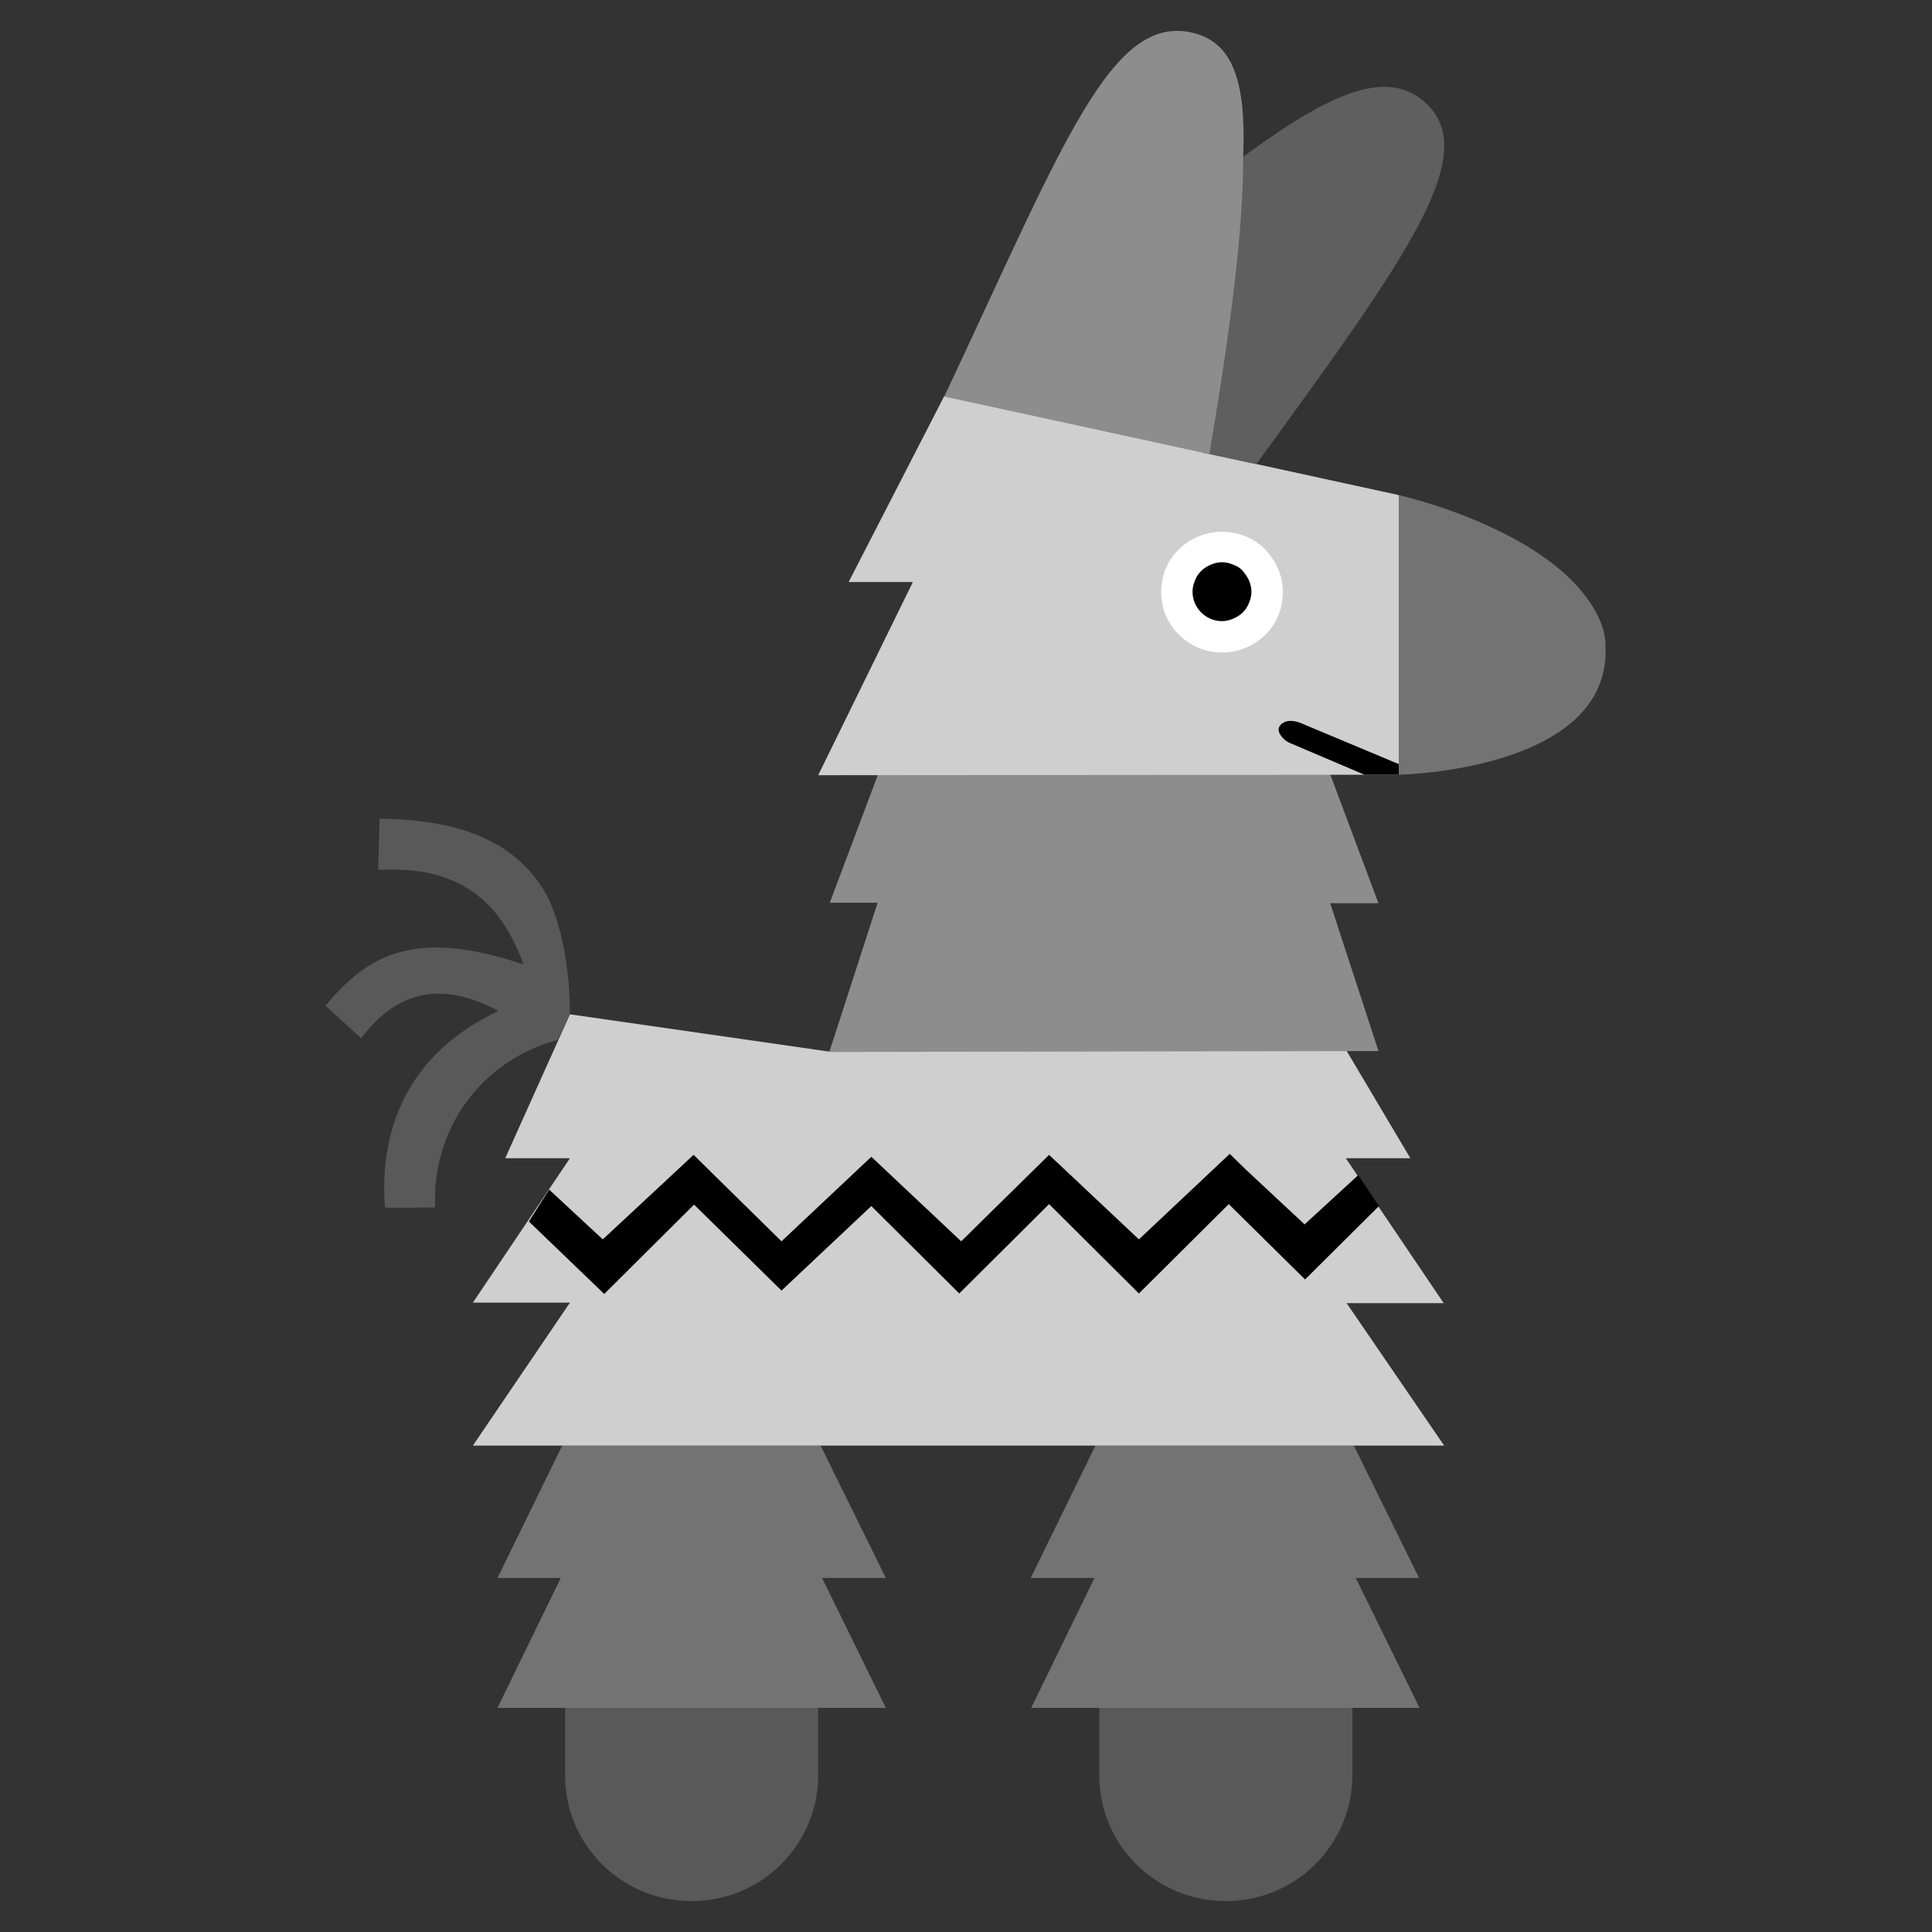 <?xml version="1.0" encoding="utf-8"?>
<!-- Generator: Adobe Illustrator 27.8.0, SVG Export Plug-In . SVG Version: 6.00 Build 0)  -->
<svg version="1.1" id="Layer_1" xmlns="http://www.w3.org/2000/svg" xmlns:xlink="http://www.w3.org/1999/xlink" x="0px" y="0px"
	 viewBox="0 0 400 400" style="enable-background:new 0 0 400 400;" xml:space="preserve">
<rect x="0" y="0" width="400" height="400" fill="#333333" stroke="none"/>
<style type="text/css">
	.st0{fill:#737373;}
	.st1{fill:#595959;}
	.st2{fill:#CFCFCF;}
	.st3{fill:#8D8D8D;}
	.st4{fill:#5F5F5F;}
	.st5{fill:#FFFFFF;}
</style>
<g>
	<path class="st0" d="M170.2,326.7l13.2,26.9H103l13.1-26.9H103l13.4-27.4h53.5l13.5,27.4H170.2L170.2,326.7z"/>
	<path class="st1" d="M117,353.6h52.4v14c0,6.9-2.8,13.5-7.7,18.4c-4.9,4.9-11.6,7.6-18.5,7.6c-14.5,0-26.2-11.6-26.2-26L117,353.6
		L117,353.6z"/>
	<path class="st0" d="M280.7,326.7l13.2,26.9h-80.4l13.1-26.9h-13.2l13.4-27.4h53.5l13.5,27.4H280.7z"/>
	<path class="st1" d="M227.6,353.6H280v14c0,6.9-2.8,13.5-7.7,18.4c-4.9,4.9-11.6,7.6-18.5,7.6c-14.5,0-26.2-11.6-26.2-26
		L227.6,353.6L227.6,353.6z"/>
	<path class="st2" d="M278.8,269.8l20.2,29.5H97.9l20.1-29.6H97.9l20.1-29.9h-13.4L118,210l53.5,7.7l107.2-0.3l13.3,22.4h-13.3
		l0,0.1l20.2,29.9L278.8,269.8L278.8,269.8z"/>
	<path d="M113.7,246.3l11.1,10.3l18.8-17.5l18.2,17.9l18.6-17.5L199,257l18.2-17.9l18.6,17.5l18.8-17.7l3.5,3.4l12,11.2l11.1-10.2
		l4.3,6.4l-15.3,15.2l-0.1-0.1l-15.7-15.5l-18.6,18.5l-18.6-18.5l-18.6,18.5l-18.2-18.1l-18.6,17.5l-18.1-17.8l-18.6,18.5l-15.6-15"
		/>
	<path class="st1" d="M118,210c0-8.5-1.6-19.7-5.6-26c-5.4-8.5-15-14.3-33.8-14.5l-0.3,10.6c6.7-0.3,13.1,0.4,18.6,3.9
		c4.7,2.9,8.6,7.7,11.5,15.7c-16.4-5.6-25.7-3.8-32.3,0.4c-3.5,2.3-6.2,5.1-8.7,8.1l7.4,6.8c0.4-0.7,0.9-1.2,1.3-1.7
		c8-9.4,17.3-9.2,27.1-4C82,219.3,78.7,237.1,79.7,250c0.9,0.1,10.4,0,10.4,0c-0.4-7.8,1.9-15.6,6.5-21.9
		c4.6-6.3,11.3-10.8,18.9-12.8L118,210z"/>
	<path class="st3" d="M285.4,217.6l-113.7,0.2l10-30.9h-9.9l10-26.6h93.6l10,26.7h-10L285.4,217.6z"/>
	<path class="st2" d="M289.6,160.4l-120.2,0.1l19.6-40h-13.3L195.5,82l94.1,20.5V160.4z"/>
	<path class="st0" d="M289.6,160.4v-57.9c0,0,34.6,7.7,42,26.8c0.5,1.4,0.8,2.9,0.8,4.3C333.8,159.6,289.6,160.4,289.6,160.4z"/>
	<path class="st4" d="M260.1,96.1c31.5-43.3,47.1-64.7,34.6-75.2c-8.2-6.9-20.2-1.1-38.2,12.2c-0.7,14.2-3.1,33.7-7.6,60.6
		L260.1,96.1z"/>
	<path class="st3" d="M247,6.8c-17-4.1-26.8,22.9-51.5,75.3L250.4,94c4.5-26.8,7-46.5,7-61.7C258,17,255.3,8.8,247,6.8z"/>
	<path class="st5" d="M253,135.1c3.3,0,6.5-1.3,8.9-3.6c2.4-2.3,3.7-5.5,3.7-8.9c0-1.6-0.3-3.3-1-4.8c-0.6-1.5-1.6-2.9-2.7-4.1
		c-1.2-1.2-2.6-2.1-4.1-2.7c-1.5-0.6-3.2-0.9-4.8-0.9c-3.3,0-6.5,1.3-8.9,3.6c-2.4,2.3-3.7,5.5-3.7,8.9
		C240.4,129.5,246.1,135.1,253,135.1z"/>
	<path d="M253,128.6c0.8,0,1.6-0.2,2.3-0.5c0.7-0.3,1.4-0.7,2-1.3c0.6-0.6,1-1.2,1.3-2c0.3-0.7,0.5-1.5,0.5-2.3
		c0-0.8-0.2-1.6-0.5-2.3c-0.3-0.7-0.8-1.4-1.3-2s-1.2-1-2-1.3c-0.7-0.3-1.5-0.5-2.3-0.5c-0.8,0-1.6,0.2-2.3,0.5
		c-0.7,0.3-1.4,0.7-2,1.3s-1,1.2-1.3,2c-0.3,0.7-0.5,1.5-0.5,2.3C246.9,125.9,249.7,128.6,253,128.6z M289.6,158.2v2.2h-7.1
		l-15.5-6.6c-1.2-0.5-2.8-2.2-2.1-3.4c0.4-0.8,1.9-1.7,4.4-0.7L289.6,158.2z"/>
</g>
</svg>
